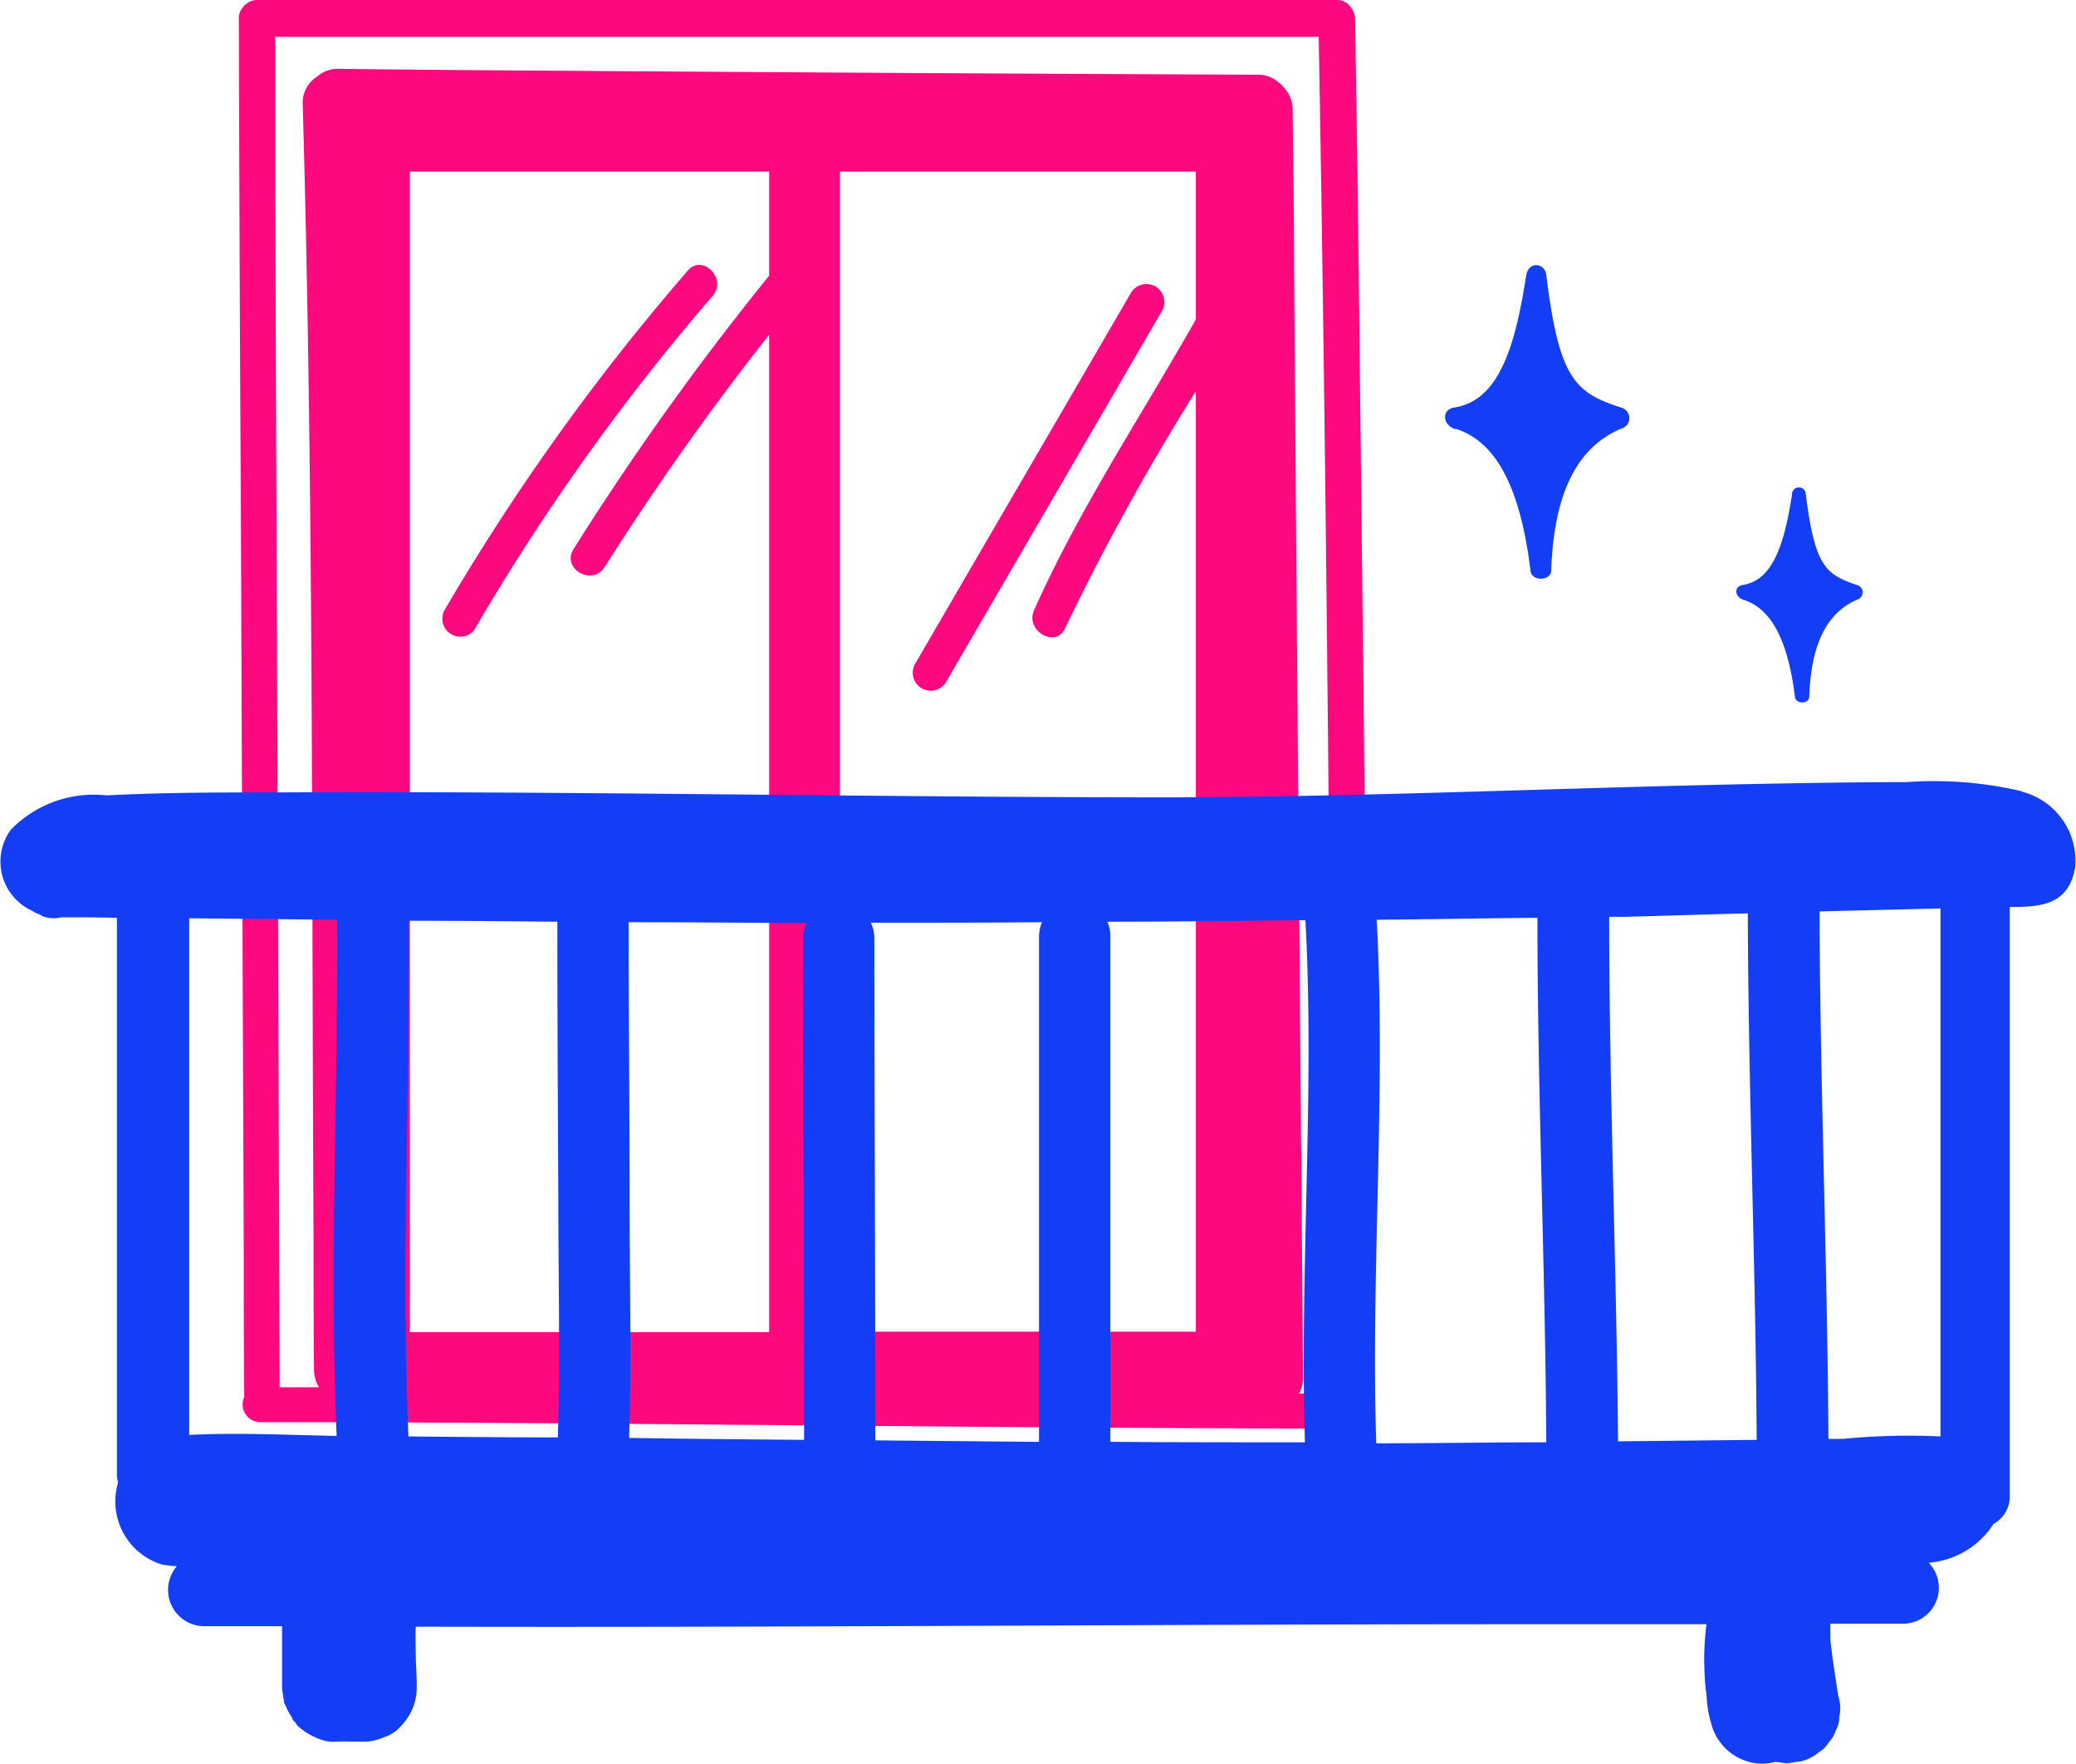 <svg xmlns="http://www.w3.org/2000/svg" width="42.236" height="35.877" viewBox="0 0 42.236 35.877">
  <g id="PICTOS_SITE_CHATEAUGIRON-09" transform="translate(-7.071 -11.32)">
    <g id="Groupe_563" data-name="Groupe 563">
      <path id="Tracé_32525" data-name="Tracé 32525" d="M16.74,24.1a45.388,45.388,0,0,1,4.83-6.76c.3-.35-.21-.87-.51-.51a46.036,46.036,0,0,0-4.95,6.91.366.366,0,0,0,.63.37Z" fill="#fc087f"/>
      <path id="Tracé_32526" data-name="Tracé 32526" d="M26.31,25.21c1.47-2.53,2.94-5.05,4.41-7.58a.366.366,0,0,0-.63-.37c-1.47,2.53-2.94,5.05-4.41,7.58A.366.366,0,0,0,26.31,25.21Z" fill="#fc087f"/>
      <path id="Tracé_32527" data-name="Tracé 32527" d="M34.97,40v-.02q-.12-11.295-.25-22.6c-.02-1.89-.05-3.79-.08-5.68a.39.39,0,0,0-.08-.22.332.332,0,0,0-.29-.16H12.3a.343.343,0,0,0-.23.09c-.01,0-.02.01-.03.02a.031.031,0,0,1-.01.02.331.331,0,0,0-.1.24c.01,3.21.02,6.43.04,9.64q.03,7.68.06,15.37c0,1.12,0,1.95.01,3.04a.36.36,0,0,0,.32.51c7.21,0,15.07.13,22.27.13a.345.345,0,0,0,.35-.39ZM31.51,12.07H33.9c.15,8.33.21,16.67.29,25,0,.87.02,1.73.03,2.6H33.5a.683.683,0,0,0,.08-.34c-.02-2.89-.05-5.79-.07-8.68q-.06-6.93-.11-13.87c0-1.07-.02-2.15-.03-3.22a.654.654,0,0,0-.17-.45c-.02-.02-.03-.04-.05-.06a.138.138,0,0,0-.04-.03.632.632,0,0,0-.47-.18q-7.035-.03-14.06-.08c-1.54-.01-3.08-.02-4.62-.04a.64.64,0,0,0-.44.16.626.626,0,0,0-.29.57c.22,7.7.18,15.41.22,23.11,0,.87,0,1.75.01,2.62a.691.691,0,0,0,.1.36h-.8c-.01-3.07-.02-5.86-.03-8.95q-.03-7.68-.06-15.37V12.07H31.51Zm-.11,5.75c-1.11,1.96-2.37,3.85-3.29,5.91-.19.42.44.79.63.37a49.1,49.1,0,0,1,2.66-4.82V38.41H24.16V14.81H31.4v3.01Zm-8.69-.88a57.109,57.109,0,0,0-3.97,5.55c-.25.4.38.76.63.37a56.051,56.051,0,0,1,3.35-4.73V38.42H15.41V14.81h7.31v2.13Z" fill="#fc087f"/>
    </g>
    <g id="Groupe_564" data-name="Groupe 564">
      <path id="Tracé_32528" data-name="Tracé 32528" d="M48.22,27.42a7.844,7.844,0,0,0-2.37-.19c-1.06,0-2.12.02-3.18.04-3.91.08-7.85.26-11.76.27-6.08,0-12.16-.13-18.24-.1-1.14,0-2.29,0-3.43.06a2.356,2.356,0,0,0-1.95.7,1.1,1.1,0,0,0,.44,1.65.611.611,0,0,0,.14.07c.02,0,.03.02.05.03a.6.6,0,0,0,.39.03c.38,0,.76,0,1.14.01V41.37a.707.707,0,0,1,.02.12,1.342,1.342,0,0,0,.91,1.66,2.582,2.582,0,0,0,.29.03.738.738,0,0,0,.53,1.22h1.61v1.26c.01.1.03.19.04.29,0,.02.02.04.03.06a1.267,1.267,0,0,0,.12.23c.02.03.02.06.04.08,0,.01.03.02.04.04s.03.05.05.07a1.35,1.35,0,0,0,.48.28h0a.681.681,0,0,0,.28.04c.19-.01.38,0,.57,0a.99.99,0,0,0,.42-.09.742.742,0,0,0,.35-.23,1.116,1.116,0,0,0,.32-.77c0-.2-.01-.39-.02-.59,0-.22-.01-.44,0-.66,7.6.02,15.21-.05,22.8-.05h3.46a5.36,5.36,0,0,0-.04.98,3.731,3.731,0,0,0,.04.46,2.51,2.51,0,0,0,.1.6,1.092,1.092,0,0,0,.76.76.99.99,0,0,0,.54,0l.23.03c.1-.01.19-.03.29-.04a.872.872,0,0,0,.37-.19.548.548,0,0,0,.2-.2.585.585,0,0,0,.14-.24.519.519,0,0,0,.07-.27.788.788,0,0,0-.02-.43c-.04-.26-.08-.53-.12-.8-.01-.11-.03-.22-.04-.34v-.33h1.5a.731.731,0,0,0,.5-1.24,1.735,1.735,0,0,0,1.32-.79.64.64,0,0,0,.33-.58V29.77c.62,0,1.2-.03,1.33-.81a1.45,1.45,0,0,0-1.1-1.54ZM35.07,40.68c-.11-3.55.2-7.11.01-10.65,1.09-.01,2.18-.03,3.27-.04,0,3.56.16,7.11.18,10.67C37.37,40.66,36.22,40.68,35.07,40.68Zm-5.41-.02V30.36a.684.684,0,0,0-.06-.29c1.34,0,2.69-.02,4.03-.03.19,3.53-.12,7.09-.01,10.62-1.32,0-2.64,0-3.96-.01Zm-1.45-10.3V40.65h-.12l-3.21-.03c0-3.4-.02-6.81-.02-10.21a.793.793,0,0,0-.07-.32c1.16,0,2.32,0,3.48-.01a.771.771,0,0,0-.06.28ZM23.43,40.61c-1.19-.01-2.38-.02-3.56-.04.05-1.64.01-3.29.01-4.93,0-1.85-.02-3.71-.02-5.56,1.21,0,2.41.01,3.62.02a.793.793,0,0,0-.07.32c0,3.4.02,6.8.02,10.2Zm16.56.03c-.03-3.56-.18-7.12-.18-10.67h.3c.84-.02,1.68-.05,2.52-.07.01,3.57.16,7.14.18,10.71l-2.83.03ZM18.41,30.07c0,1.86.01,3.71.02,5.57,0,1.64.04,3.28-.01,4.92-1.01,0-2.03-.01-3.04-.02-.15-3.5.03-6.99.01-10.49,1.01,0,2.01.01,3.02.02ZM46.55,40.54a13.978,13.978,0,0,0-1.99.05h-.29c-.02-3.58-.17-7.15-.18-10.73l2.46-.06V40.55ZM13.93,30.04c.02,3.5-.16,6.99-.01,10.49-1-.02-2.03-.07-3-.02V30l3.02.03Z" fill="#133ef5"/>
      <path id="Tracé_32529" data-name="Tracé 32529" d="M36.68,20.04c.73.23,1.3,1,1.53,2.9.03.21.41.2.42-.01.06-1.75.63-2.55,1.42-2.89a.221.221,0,0,0,0-.43c-.92-.3-1.26-.56-1.52-2.7-.03-.24-.36-.29-.41.02-.23,1.49-.57,2.54-1.46,2.68-.27.04-.24.36.02.44Z" fill="#133ef5"/>
      <path id="Tracé_32530" data-name="Tracé 32530" d="M42.54,23.52c.5.16.89.69,1.05,1.98.02.15.28.14.29,0,.04-1.2.43-1.74.97-1.98a.155.155,0,0,0,0-.3c-.63-.21-.86-.38-1.04-1.85a.14.14,0,0,0-.28.01c-.16,1.02-.39,1.74-1,1.84C42.34,23.25,42.36,23.46,42.54,23.52Z" fill="#133ef5"/>
    </g>
  </g>
</svg>
